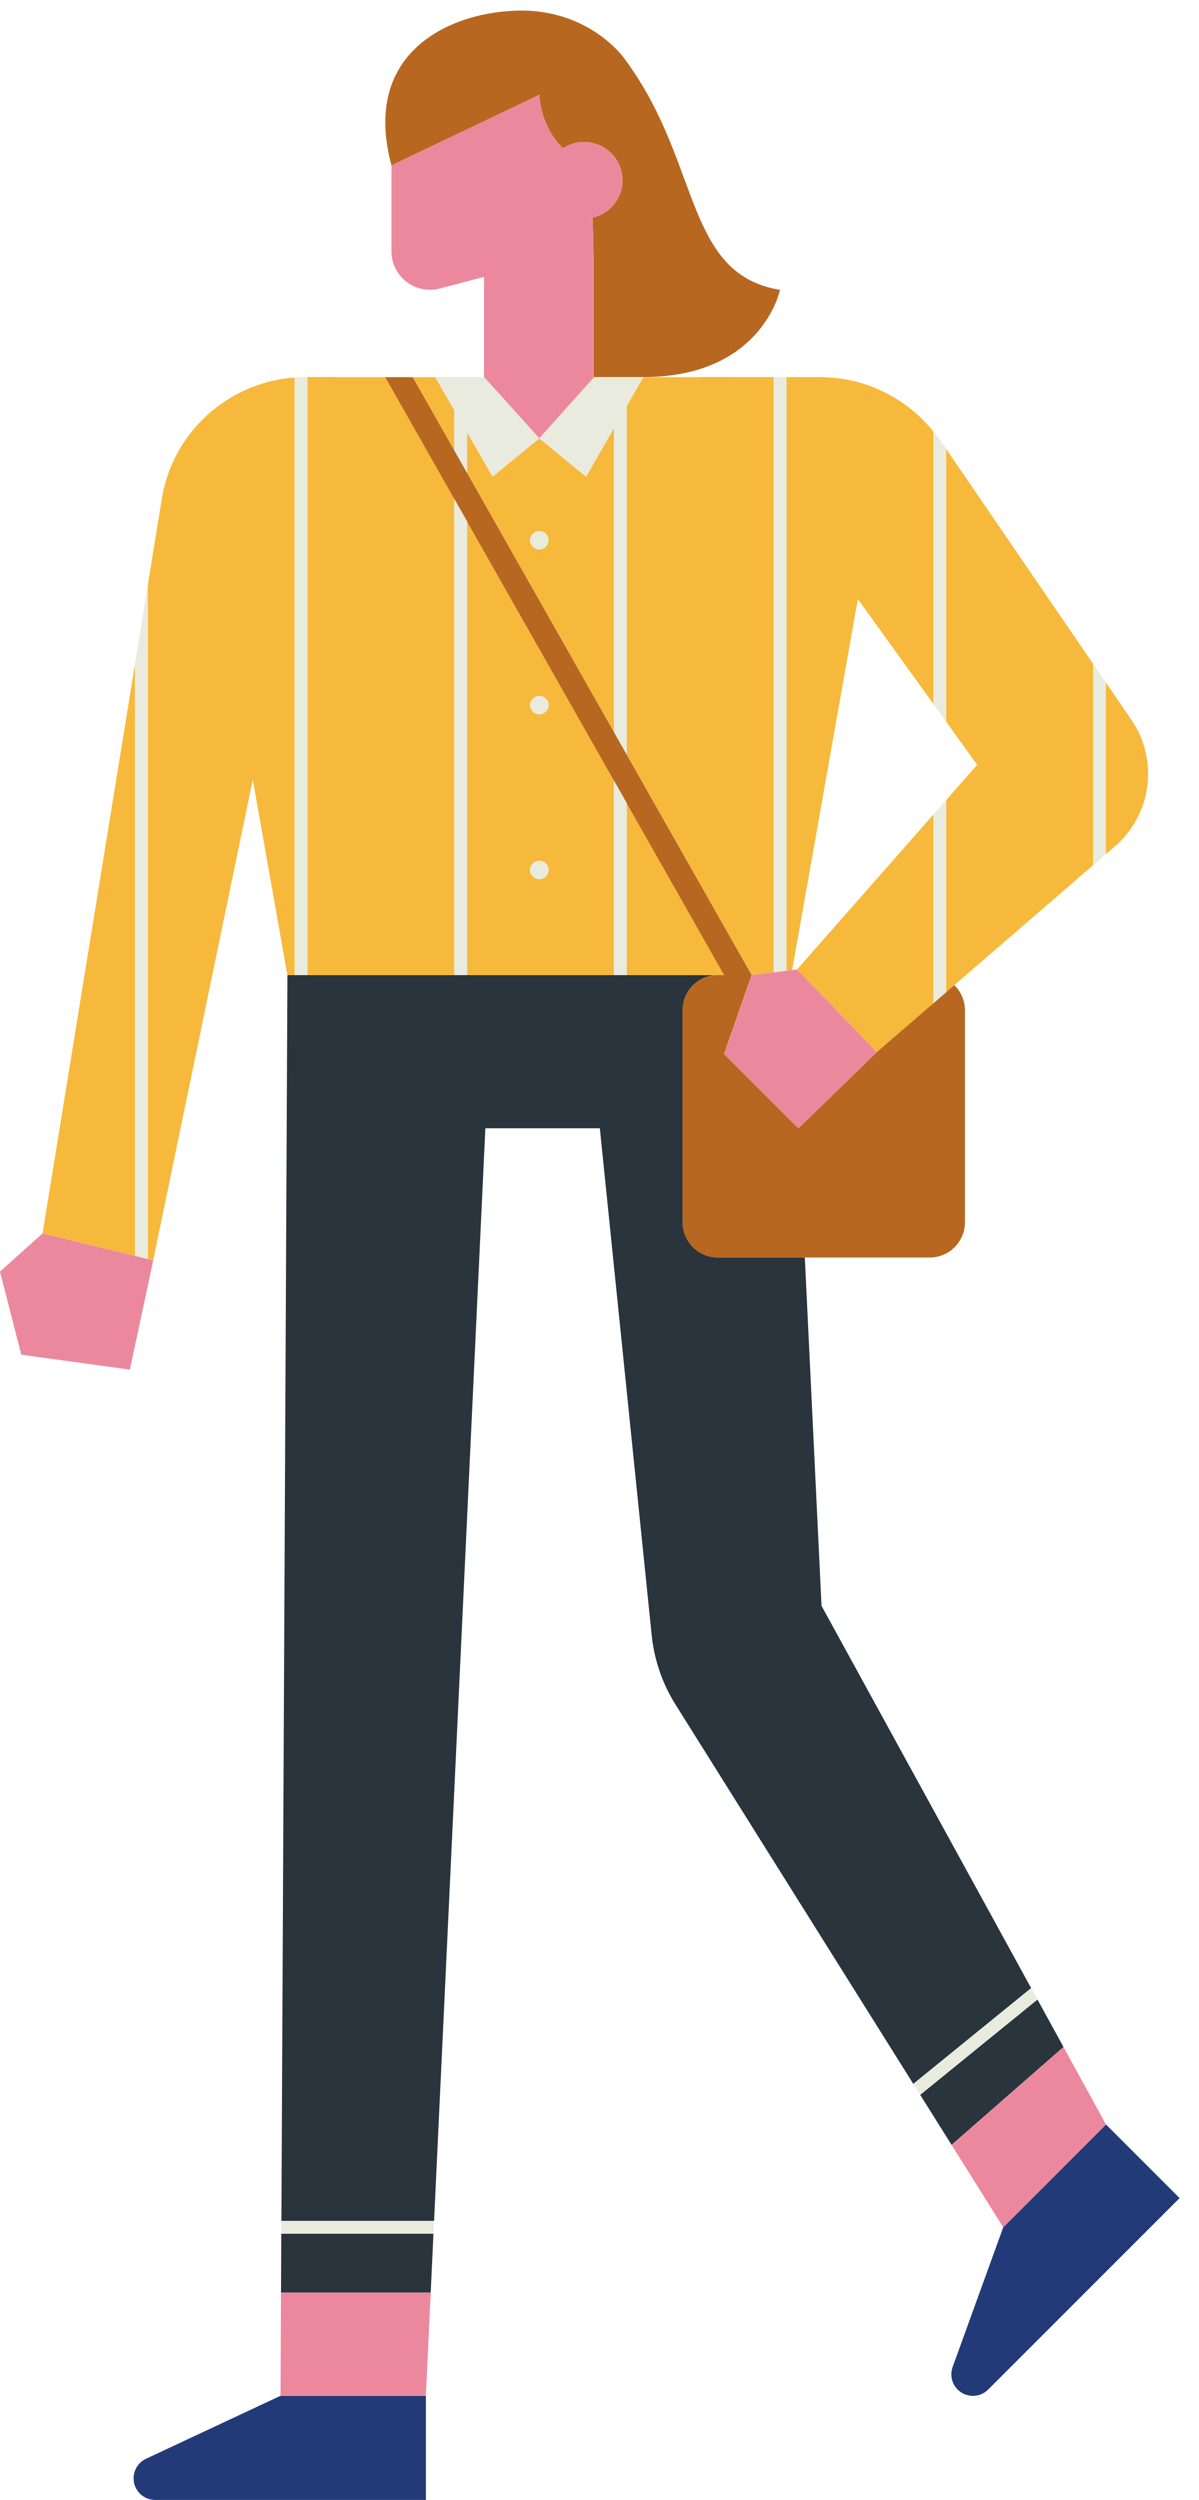 <svg width="59" height="123" viewBox="0 0 59 123" fill="none" xmlns="http://www.w3.org/2000/svg">
<path d="M13.828 112.8H21.194L21.329 109.899H13.841L13.828 112.8Z" fill="#29343D"/>
<path d="M51.051 98.379L45.28 103.068L46.824 105.531L52.332 100.714L51.051 98.379Z" fill="#29343D"/>
<path d="M40.426 79.01L39.603 61.868H35.321C34.367 61.868 33.593 61.094 33.593 60.14V49.702C33.593 48.748 34.367 47.974 35.321 47.974H28.745H24.239H22.988H14.144L13.847 109.269H21.36L23.884 55.512H29.516L32.068 80.455C32.193 81.667 32.592 82.832 33.238 83.863L44.941 102.53L50.74 97.816L40.424 79.007L40.426 79.01Z" fill="#29343D"/>
<path d="M13.803 117.875L7.183 120.976C6.811 121.15 6.573 121.525 6.573 121.938C6.573 122.523 7.047 123 7.635 123H20.958V117.878H13.805L13.803 117.875Z" fill="#223B78"/>
<path d="M54.423 104.53L49.367 109.586L46.877 116.458C46.736 116.846 46.833 117.279 47.124 117.57C47.537 117.983 48.211 117.983 48.624 117.57L58.045 108.149L54.423 104.527V104.53Z" fill="#223B78"/>
<path d="M46.558 35.511L48.084 37.63L46.558 39.363V48.179V48.82L46.963 48.468L53.785 42.572V32.657L46.558 22.088V35.511Z" fill="#F7B93B"/>
<path d="M6.645 61.79V32.66L2.094 60.684L6.645 61.79Z" fill="#F7B93B"/>
<path d="M34.356 18.558H31.654L30.845 19.966V37.128L36.993 47.977L38.072 47.841V18.552L34.353 18.549L34.356 18.558Z" fill="#F7B93B"/>
<path d="M40.371 18.555H38.701V47.763L38.979 47.73L42.212 29.473L45.931 34.64V21.234C44.581 19.556 42.545 18.561 40.374 18.558L40.371 18.555Z" fill="#F7B93B"/>
<path d="M39.492 47.977L40.532 49.053L43.15 51.768L45.929 49.363V47.993V40.075L39.223 47.697L39.492 47.977Z" fill="#F7B93B"/>
<path d="M22.988 47.977H30.215V38.414L22.988 25.663V47.977ZM26.541 34.241C26.79 34.241 26.993 34.443 26.993 34.693C26.993 34.942 26.79 35.145 26.541 35.145C26.291 35.145 26.088 34.942 26.088 34.693C26.088 34.443 26.291 34.241 26.541 34.241ZM26.541 42.353C26.79 42.353 26.993 42.555 26.993 42.805C26.993 43.054 26.79 43.257 26.541 43.257C26.291 43.257 26.088 43.054 26.088 42.805C26.088 42.555 26.291 42.353 26.541 42.353Z" fill="#F7B93B"/>
<path d="M30.845 47.977H35.318H35.637L30.845 39.521V47.977Z" fill="#F7B93B"/>
<path d="M26.538 21.567L24.239 23.452L22.988 21.278V23.272L30.215 36.024V21.062L28.837 23.455L26.538 21.569V21.567ZM26.538 27.033C26.288 27.033 26.086 26.83 26.086 26.581C26.086 26.331 26.288 26.129 26.538 26.129C26.787 26.129 26.99 26.331 26.99 26.581C26.99 26.83 26.787 27.033 26.538 27.033Z" fill="#F7B93B"/>
<path d="M7.959 24.559L7.272 28.788V61.943L7.538 62.007L12.438 38.362L14.141 47.974H14.499V18.574C11.218 18.813 8.492 21.267 7.957 24.559H7.959Z" fill="#F7B93B"/>
<path d="M55.674 35.416L54.415 33.575V42.028L54.867 41.637C56.678 40.07 57.025 37.394 55.674 35.416Z" fill="#F7B93B"/>
<path d="M16.546 18.558L16.548 18.549L15.131 18.552V47.977H22.358V24.553L18.961 18.56H20.317L22.358 22.16V20.186L21.421 18.558H16.546Z" fill="#F7B93B"/>
<path d="M29.208 18.558L26.538 21.567L29.253 18.558H29.208Z" fill="#F7B93B"/>
<path d="M26.468 4.699L26.538 4.666C26.538 4.666 26.538 4.677 26.538 4.699C26.549 4.924 26.657 6.288 27.705 7.298C28.002 7.101 28.36 6.985 28.742 6.985C28.906 6.985 29.059 7.012 29.211 7.051C29.308 7.076 29.403 7.104 29.494 7.143C30.162 7.434 30.631 8.099 30.631 8.873C30.631 9.752 30.026 10.487 29.211 10.695C29.195 10.701 29.178 10.706 29.161 10.712L29.211 12.77V18.552H31.657C37.501 18.552 38.383 14.262 38.383 14.262C33.834 13.516 34.444 8.382 31.18 3.529C31.014 3.282 30.845 3.038 30.659 2.794C30.648 2.78 30.639 2.766 30.631 2.755C29.43 1.338 27.619 0.52 25.681 0.52C22.281 0.52 17.738 2.484 19.263 8.138L26.468 4.702V4.699Z" fill="#B86720"/>
<path d="M46.963 48.468L46.555 48.82L45.926 49.363L43.147 51.765L39.292 55.512H39.289L38.929 55.157L35.631 51.859L36.988 47.974L30.839 37.128L30.21 36.018L22.982 23.267L22.353 22.157L20.312 18.558H18.956L22.353 24.551L22.982 25.66L30.21 38.412L30.839 39.521L35.631 47.977H35.315C34.361 47.977 33.587 48.751 33.587 49.705V60.143C33.587 61.097 34.361 61.871 35.315 61.871H45.754C46.708 61.871 47.482 61.097 47.482 60.143V49.705C47.482 49.219 47.282 48.784 46.96 48.47L46.963 48.468Z" fill="#B86720"/>
<path d="M13.803 117.875H20.955L21.194 112.8H13.828L13.803 117.875Z" fill="#EC889D"/>
<path d="M52.332 100.714L46.824 105.531L49.367 109.585L54.423 104.53L52.332 100.714Z" fill="#EC889D"/>
<path d="M29.494 7.143C29.405 7.104 29.308 7.076 29.211 7.051C29.061 7.012 28.906 6.985 28.742 6.985C28.36 6.985 28.002 7.101 27.705 7.298C26.654 6.289 26.546 4.924 26.538 4.699H26.468L19.263 8.136V12.368C19.263 13.582 20.395 14.481 21.579 14.209L23.817 13.624V18.555L23.823 18.56L26.538 21.569L29.208 18.56V12.773L29.158 10.715C29.175 10.712 29.192 10.704 29.208 10.698C30.024 10.49 30.628 9.755 30.628 8.876C30.628 8.1 30.16 7.434 29.491 7.146L29.494 7.143Z" fill="#EC889D"/>
<path d="M0 62.567L1.048 66.652L6.39 67.387L7.541 62.01L2.094 60.684L0 62.567Z" fill="#EC889D"/>
<path d="M39.492 47.977L39.223 47.697L38.976 47.727L38.701 47.761L38.072 47.841L36.993 47.977L35.637 51.862L38.934 55.157L39.292 55.517L39.295 55.515L43.15 51.768L40.532 49.053L39.492 47.977Z" fill="#EC889D"/>
<path d="M6.645 61.791L7.274 61.943V28.788L6.645 32.66V61.791Z" fill="#E9EBDE"/>
<path d="M15.131 18.552H15.018C14.845 18.552 14.674 18.563 14.504 18.577V47.977H15.134V18.552H15.131Z" fill="#E9EBDE"/>
<path d="M22.358 47.977H22.988V25.663L22.358 24.553V47.977Z" fill="#E9EBDE"/>
<path d="M30.215 47.977H30.845V39.521L30.215 38.412V47.977Z" fill="#E9EBDE"/>
<path d="M38.072 47.841L38.701 47.76V18.552H38.072V47.841Z" fill="#E9EBDE"/>
<path d="M46.558 22.088L46.273 21.669C46.167 21.514 46.048 21.375 45.931 21.228V34.634L46.561 35.508V22.085L46.558 22.088Z" fill="#E9EBDE"/>
<path d="M53.785 32.657V42.572L54.415 42.028V33.575L53.785 32.657Z" fill="#E9EBDE"/>
<path d="M23.817 18.549H21.418L21.421 18.558L22.358 20.186V22.16L22.988 23.27V21.276L24.239 23.45L26.538 21.567L23.823 18.558L23.817 18.549Z" fill="#E9EBDE"/>
<path d="M29.253 18.558L26.538 21.567L28.837 23.45L30.215 21.059V36.018L30.845 37.128V19.966L31.654 18.558L31.66 18.549H29.258L29.253 18.558Z" fill="#E9EBDE"/>
<path d="M26.538 27.033C26.787 27.033 26.99 26.83 26.99 26.581C26.99 26.331 26.787 26.129 26.538 26.129C26.288 26.129 26.086 26.331 26.086 26.581C26.086 26.83 26.288 27.033 26.538 27.033Z" fill="#E9EBDE"/>
<path d="M26.538 34.241C26.288 34.241 26.086 34.443 26.086 34.693C26.086 34.942 26.288 35.145 26.538 35.145C26.787 35.145 26.99 34.942 26.99 34.693C26.99 34.443 26.787 34.241 26.538 34.241Z" fill="#E9EBDE"/>
<path d="M26.538 42.352C26.288 42.352 26.086 42.555 26.086 42.805C26.086 43.054 26.288 43.257 26.538 43.257C26.787 43.257 26.99 43.054 26.99 42.805C26.99 42.555 26.787 42.352 26.538 42.352Z" fill="#E9EBDE"/>
<path d="M46.558 48.179V39.363L45.929 40.075V47.993V49.363L46.558 48.82V48.179Z" fill="#E9EBDE"/>
<path d="M13.842 109.899H21.329L21.36 109.272H13.847L13.842 109.899Z" fill="#E9EBDE"/>
<path d="M44.944 102.53L45.28 103.068L51.051 98.379L50.743 97.818L44.944 102.53Z" fill="#E9EBDE"/>
</svg>

